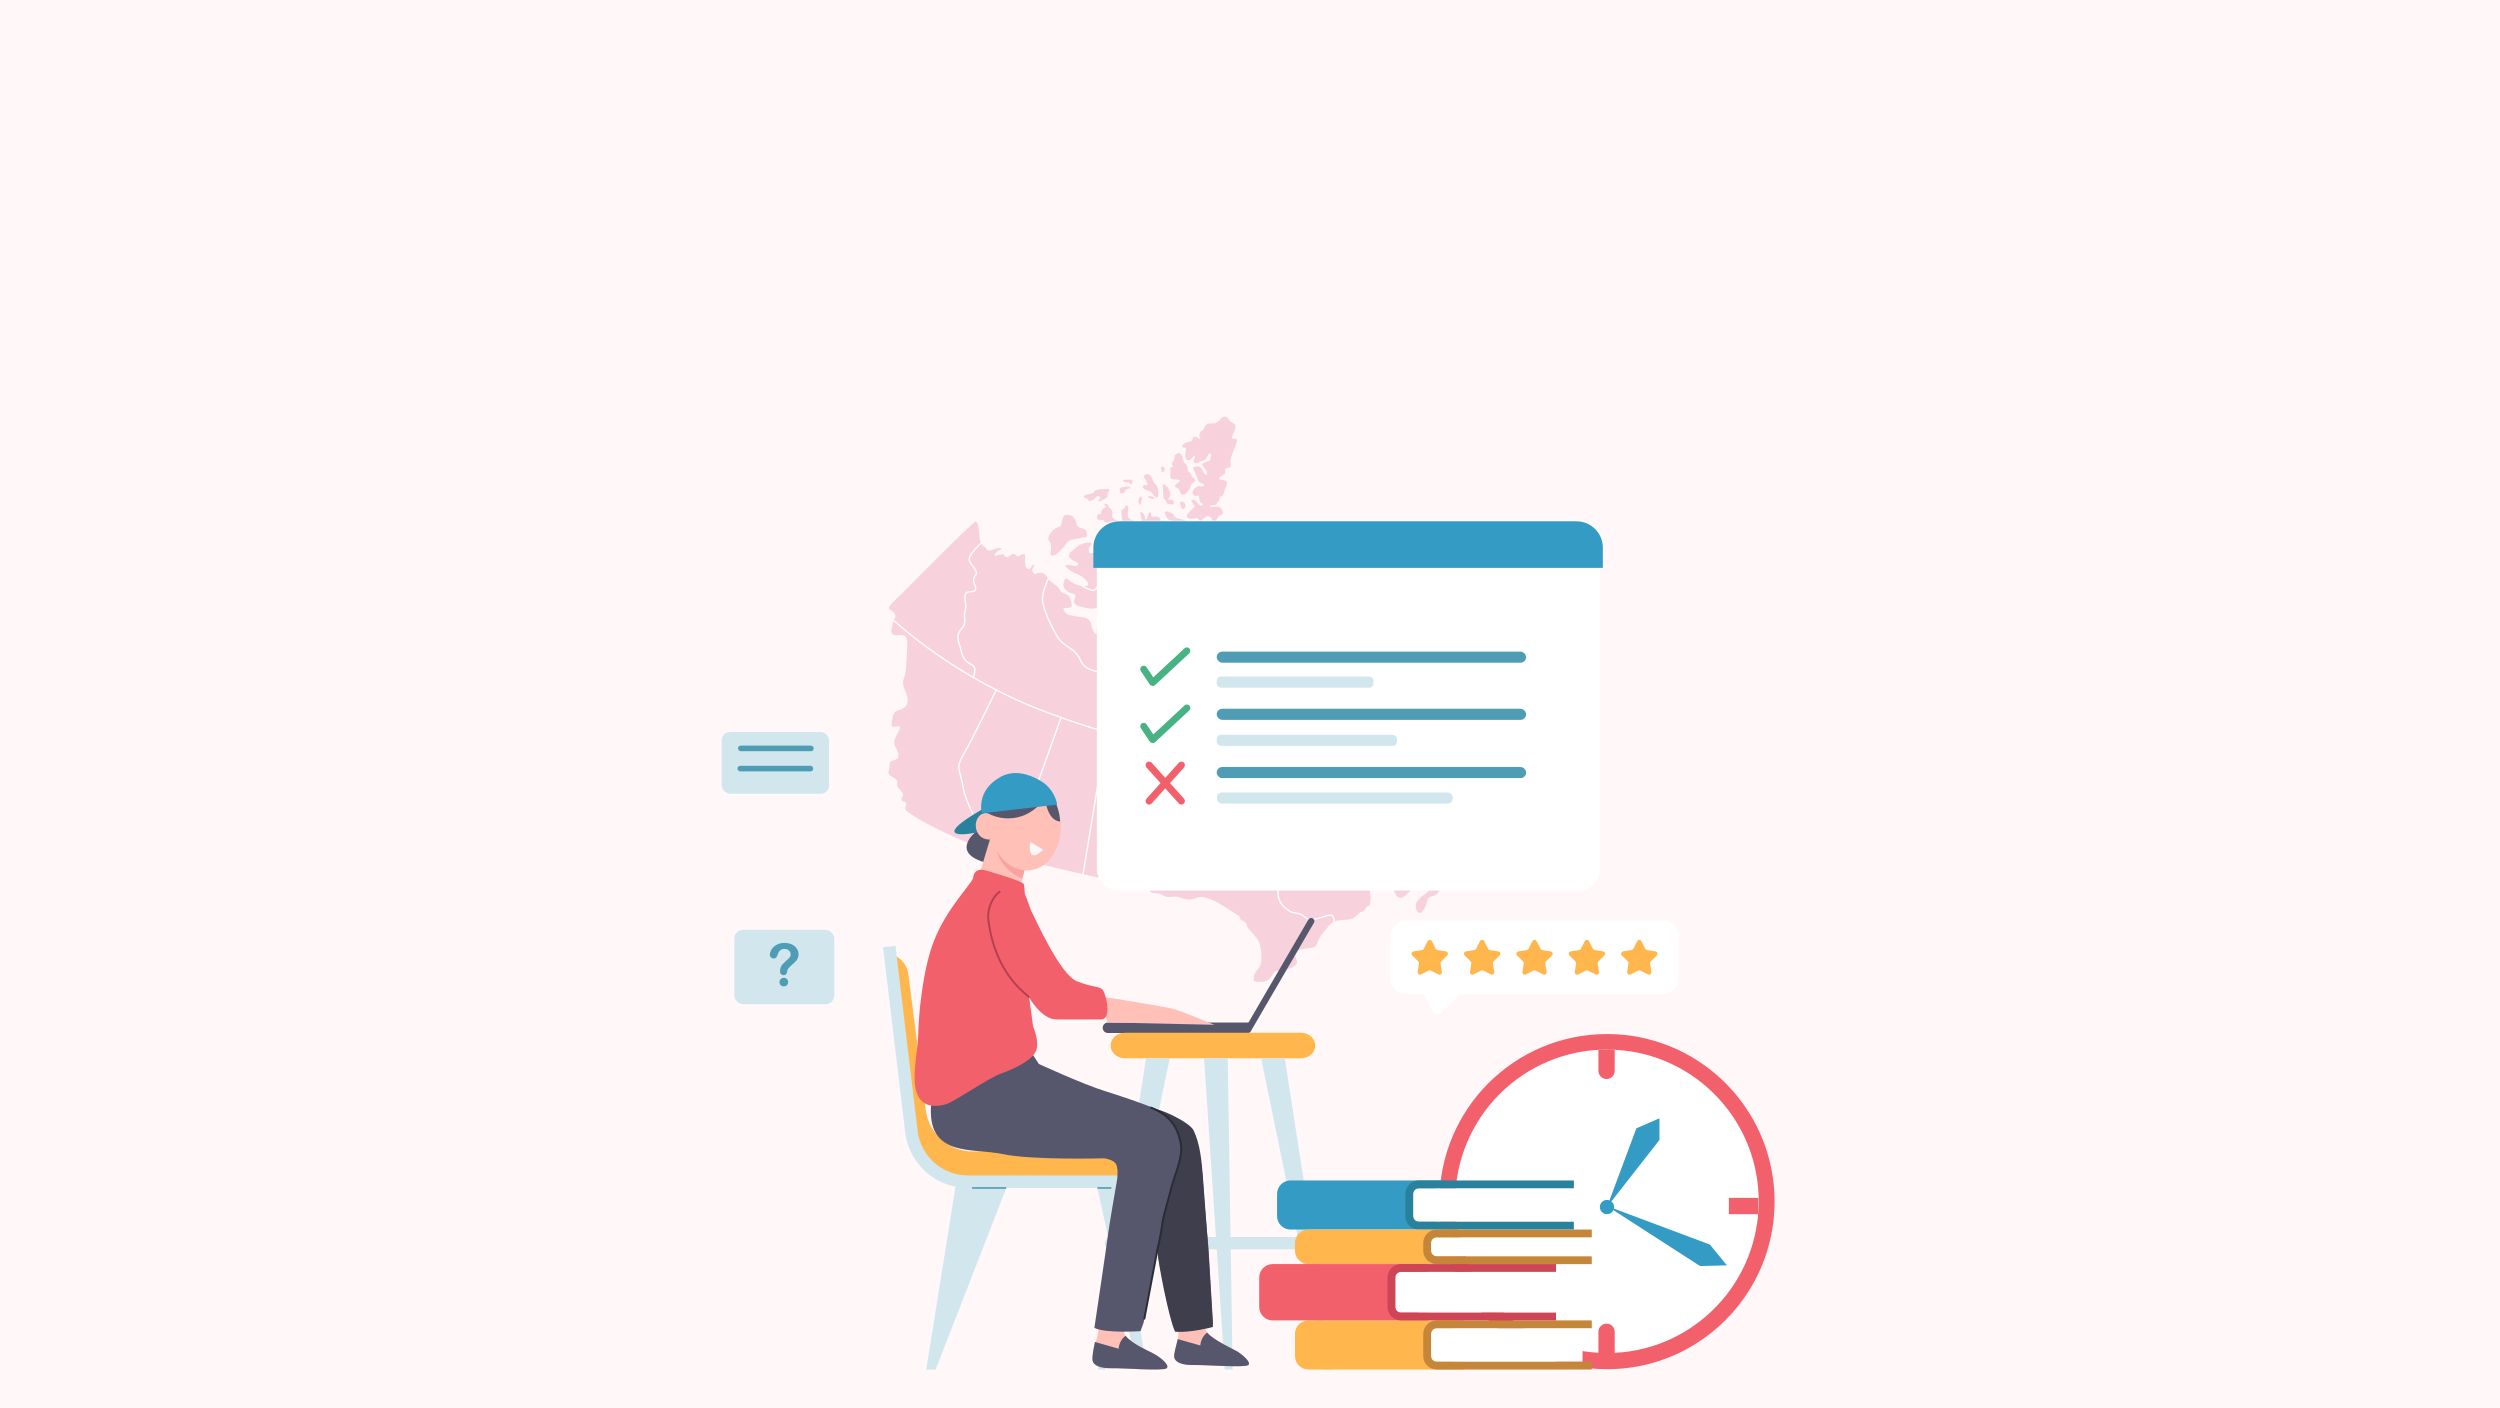 <?xml version="1.0" encoding="UTF-8"?>
<svg id="Layer_1" xmlns="http://www.w3.org/2000/svg" viewBox="0 0 1922.05 1082.35">
  <rect width="1922.05" height="1082.35" fill="#fff7f8"/>
  <g>
    <g>
      <g>
        <path d="M964,750.45c.13-1.39,1.96-4.15,4.37-7.2,2.4-3.06,1.75-15.72-1.09-20.3-2.84-4.58-8.08-9.17-8.51-10.7-.44-1.53-.22-3.06-3.49-4.37-3.27-1.31-1.31-3.93-3.71-4.37,0,0-7.15-4.48-12.22-7.75-5.08-3.27-13.43-6.39-16.21-6.22-2.78.16-5.89,2.62-10.31,1.96-4.42-.65-6.71-2.8-12.28-1.97-5.57.82-5.89-1.96-10.15-2.61-4.26-.65-4.58.65-7.04-2.95-2.46-3.6-5.57-3.17-11.9-3.82-6.33-.65-98.89-20.3-127.26-32.09-28.38-11.79-45.84-22.7-47.59-25.1-1.75-2.4.65-3.06,0-5.46s-5.02-.22-2.84-4.8c2.18-4.58-5.02-5.68-3.93-10.7,1.09-5.02-8.73-4.15-6.55-9.82,2.18-5.68-1.75-6.11,3.93-7.64s3.06-5.46,2.84-6.99c-.22-1.53-3.71-5.02-2.18-9.17,1.53-4.15,2.84-4.58,3.93-8.51,1.09-3.93-7.42,2.07-6.33-3.82,1.09-5.89.98-9.06,5.57-10.15,4.58-1.09,6.77-3.17,6.77-7.97s-5.24-10.59-2.95-16.26c2.29-5.68,1.96-15.83,2.62-24.99.65-9.17-3.17-8.62-6.88-8.3s-6-1.31-5.24-4.26c.76-2.95.87-6,2.62-9.17s-2.51-5.35-4.37-6.77,3.82-5.89,9.71-11.79c5.89-5.89,54.79-55.45,56.76-55.45s2.84,7.42,2.84,10.48,1.31,7.64,3.71,8.95c2.4,1.31,1.31,3.27,4.58,2.84,3.27-.44,4.58-2.18,7.42-1.96,2.84.22,1.09,1.09-.87,1.96-1.96.87-3.27,3.27-3.06,3.93.22.65,5.89-1.53,6.55-1.09.65.44,1.53,2.62,3.27,2.18s4.2-3.93,6.17-1.64c1.96,2.29,2.37.74,4.26,0,1.88-.74,3.6-1.39,3.27,2.13-.33,3.52-.25,8.84,2.62,8.68,2.87-.16,1.72-4.01,4.75-3.03,0,0-2.13,2.62-1.96,4.09.16,1.47,1.64,3.68,3.19,2.54s3.44-.65,5.08-.33c1.64.33,1.72,1.06,4.09,4.26,2.37,3.19,8.35,6.22,8.84,8.51s3.68,2.46,5.89,3.93c2.21,1.47,4.26,8.68,2.7,9.5s-5.32.08-5.81,1.06c-.49.98,2.29,4.5,4.42,4.91s5.4,1.23,9,1.56c3.6.33,6.88,1.23,7.69,5.08.82,3.85,1.88,6.39,3.52,7.78,1.64,1.39.57-2.29,1.06-5.32.49-3.03.49-2.37,3.77-3.6,3.27-1.23,4.5-2.05,4.09-3.19-.41-1.15-4.5.33-6.47,0-1.96-.33-.33-1.23,1.56-2.37,1.88-1.15,2.37-1.64,4.83-.98,2.46.65,2.7.33,2.87,2.54.16,2.21-.16,3.03,3.03,4.09,3.19,1.06,4.83,2.7,6.63,4.99,1.8,2.29,6.47,3.27,9.9,2.95,3.44-.33,3.6.08,5.4-3.03,1.8-3.11,6.39-3.03,5.73-4.17-.65-1.15-5.16-2.29-6.79-4.01-1.64-1.72-.57-1.39,2.05-3.6,2.62-2.21.16-5.16,2.95-4.99,2.78.16,1.39,3.44,4.26,6.47,2.87,3.03,4.09,3.19,2.7,5.57-1.39,2.37-1.8,1.96-3.52,2.37-1.72.41,1.39,1.96,1.15,4.75-.25,2.78-1.06,2.46-.74,5.57.33,3.11.65,3.27,0,5.4-.65,2.13,2.37,3.03,3.19,1.39.82-1.64.82-2.78-.33-6.55-1.15-3.77.65-6.55,3.27-6.71,2.62-.16,5.4-5.4,4.58-7.45-.82-2.05-.27-1.64,1.01-3.19,1.28-1.56.05-2.87-.77-3.6s-3.36-.33-5.48-2.46c-2.13-2.13-3.68-3.36-2.29-6.71,1.39-3.36.57-4.5.65-7.12.08-2.62.82-1.72,1.88-3.27,1.06-1.56.25-2.87,1.64-4.42,1.39-1.56-.33-11.95.49-16.21.82-4.26-.57-7.29,4.75-7.29s1.88,1.64,5.73,1.56c3.85-.08,4.17,1.39,3.36,3.44-.82,2.05-2.13,3.44-3.11,6.96-.98,3.52-2.95,1.47-4.83,2.46-1.88.98-.6,4.01-2.02,6.3s-1.75,2.05-.36,4.01c1.39,1.96,2.54,3.03,2.46,5.4s.65,3.52,1.88,5.89c1.23,2.37,2.21,3.85,1.23,6.79-.98,2.95-1.47,3.77-.16,5.32,1.31,1.56,3.68-.98,4.09,3.27.41,4.26,1.15,9.9,3.36,8.51,2.21-1.39,1.23-5.65,3.27-6.3,2.05-.65,2.87.33,2.87,3.03s.98,1.15.65,6.47c-.33,5.32,4.26,10.72,5.81,8.51,1.56-2.21-.65-5.32,1.72-8.35,2.37-3.03.08-5.65,2.37-7.94,2.29-2.29.08-3.11.33-7.04.25-3.93,6.06-3.85,8.92-.41,2.87,3.44,5.65,6.63,3.6,9-2.05,2.37,1.56,6.39,2.95,10.4,1.39,4.01-2.95,7.86-4.91,9.58-1.96,1.72-3.85-1.15-6.06,1.39-2.21,2.54-7.53-1.47-7.78.57-.25,2.05,2.95,3.6,2.13,5.24-.82,1.64,3.03-.65,3.77,2.62s3.11,2.65,6.3,3.41c3.19.76,2.95,5.84,5.65,6.49,2.7.65,4.26-.08,5.81,3.52,1.56,3.6,7.2,7.12,1.39,7.12s-5.48-5.16-7.94-4.5-.25,2.62-3.19,4.09c-2.95,1.47-2.62,3.44-5.73,4.91-3.11,1.47-5.16,1.72-4.91-1.72.25-3.44-.57-3.19-3.85-3.77-3.27-.57.65-.9,2.62-6.96,1.96-6.06-.33-9.9,0-11.79.33-1.88-.9-.33-2.37,0-1.47.33-3,3.3-4.58,2.95-1.58-.35-2.95-2.87-5.32-3.19s-2.13,2.62-.9,3.27c1.23.65,5.48.49,6.79,2.21,1.31,1.72.33.65-1.72,4.34-2.05,3.68-2.21,7.29-4.99,7.12-2.78-.16-3.11.33-3.44,1.64-.33,1.31-1.23,2.05-3.93,1.64s-5.89-4.01-8.35-3.6.49,2.13,3.36,3.44c2.87,1.31,7.04,4.99,4.83,6.55-2.21,1.56-1.96-.49-5.81,2.13-3.85,2.62.33,6.22-3.77,7.61-4.09,1.39-4.01,5.81-5.73,9.41-1.72,3.6-3.85,9.66-4.17,12.12-.33,2.46-1.06,4.17-1.31,7.86-.25,3.68,1.88,4.58,1.88,5.65s1.06-2.05,3.6-1.96c2.54.08,3.19.9,3.19,2.62s2.46,7.04,1.96,9.74c-.49,2.7.82,5.32,1.88,5.32s3.19-2.29,6.3-2.13c3.11.16,2.95.98,6.14,1.88s9.41,3.11,11.05,7.94c1.64,4.83,7.2,4.09,10.23,5.08,3.03.98,4.09.65,5.4,3.77,1.31,3.11.98-.65,7.69,0,6.71.65,11.3-2.05,11.38,3.27.08,5.32-.57,6.55.74,10.81,1.31,4.26,2.29,6.3,1.47,9.91-.82,3.6,6.79,6.71,6.71,9.58-.08,2.87,5.16,3.6,5.57,5.89.41,2.29,4.67,2.54,5.16.25.49-2.29.65-5.48,3.11-5.65,2.46-.16,3.11,2.7,2.87-3.52-.25-6.22-.25-5.57-2.78-8.6-2.54-3.03-1.56-4.58-1.96-8.43-.41-3.85-4.91-8.1-5.73-9.66-.82-1.56,5.08-5.98,9.41-9.58,4.34-3.6,3.77-7.94,5.65-8.27s4.26-.33,1.8-3.93c-2.46-3.6-6.06-4.09-6.3-8.84-.25-4.75-6.47-8.43-9.82-10.89-3.36-2.46-2.87-6.79.16-9.17,3.03-2.37,2.21-3.93-.65-10.31-2.87-6.39-2.21-8.19-1.64-10.4.57-2.21-4.26-9,.33-10.48,4.58-1.47,8.35,2.95,11.62.41,3.27-2.54,9.9-.82,12.93,4.5,3.03,5.32,8.1-.41,11.71,2.21,3.6,2.62,3.52,3.11,3.6,6.71.08,3.6,4.83,3.19,4.34,6.88-.49,3.68,4.91,3.44,7.61,5.4,2.7,1.96,5.73,4.5,6.63,1.96.9-2.54.65-5.81,3.6-6.63,2.95-.82,3.6-4.17,2.29-7.86-1.31-3.68-.02-9.99.64-10.4.67-.41,4.08,7.79,6.22,7.9,2.14.11,1.8,4.62,2.93,4.5s3.49,1.58,3.27,3.72c-.23,2.14,6.19.34,6.42,4.62.23,4.28,6.42,1.46,7.09,4.95.68,3.49-.11,4.5,1.24,6.19,1.35,1.69,5.07-1.01,6.76,2.59,1.69,3.6,6.76,1.58,6.64,4.39-.11,2.82,2.36,2.14,3.72,1.13,1.35-1.01,3.72,4.95,4.17.68.45-4.28,2.14-.9,3.72-1.91,1.58-1.01,7.21-3.15,6.76-.45-.45,2.7-5.97,5.18-7.43,7.66-1.46,2.48.68,4.05-3.83,5.41-4.5,1.35,1.58,1.01,1.58,3.49s3.83,4.5,4.39,1.8c.56-2.7,1.35-10.92,4.28-12.16,2.93-1.24,4.84-5.41,5.63-2.82.79,2.59.79,3.72,2.03,2.7,1.24-1.01,3.94-3.27,5.29-1.24,1.35,2.03,3.94-1.13,3.83,2.7-.11,3.83.34,4.73,2.48,4.73s3.04,2.93,2.59,5.18c-.45,2.25-1.58,5.63-4.17,9.68-2.59,4.05-4.62,1.58-6.64,10.58-2.03,9.01-3.83,8.9-10.58,11.49-6.76,2.59-31.75,13.63-32.99,17.12-1.24,3.49.9,5.86-1.69,7.43s-7.54,8.78-8.33,11.37c-.79,2.59-.56,3.27-2.14,5.74-1.58,2.48-5.41,16.67-2.82,15.54,2.59-1.13,4.73-12.95,9.23-19.71,4.5-6.76,12.05-13.63,15.88-15.99,3.83-2.36,8.9-3.49,11.26,0,2.36,3.49-1.24,5.07-1.91,8.11-.68,3.04-3.04,4.95-5.63,4.73-2.59-.23-.56,2.03,1.24,2.25,1.8.23,5.41-2.93,6.19-1.8.79,1.13-.68,6.08,0,6.87.68.79,5.63,2.25,7.09,4.73s5.86,3.04,4.5,4.17c-1.35,1.13,1.01.68,2.48.34,1.46-.34,3.04-1.13,5.07-1.13s2.03-.11,5.63-1.46c3.6-1.35,6.08-4.39,7.66-1.69,1.58,2.7,1.69,1.13-3.04,4.84-4.73,3.72-3.83,9.57-9.46,10.7-5.63,1.13-3.94,5.41-6.42,9.57-2.48,4.17-4.84,4.73-6.19,1.35-1.35-3.38-.56-6.08,2.48-9.12,3.04-3.04,4.28-2.82,6.31-5.18,2.03-2.36,4.73-5.29-.23-5.29s-5.52-3.72-6.87-3.49c-1.35.23,1.13,4.28-3.49,6.42-4.62,2.14-7.43,7.77-11.04,7.21-3.6-.56-2.93-4.95-5.74-6.19-2.82-1.24-1.46-9.23-4.5-10.25-3.04-1.01-5.41-1.46-7.66,1.01-2.25,2.48-4.39,2.59-5.07,5.52s2.14,14.75-1.24,16.22c-3.38,1.46-1.46,3.49-5.07,4.39-3.6.9-3.6,5.07-10.36,5.97-6.76.9-10.81-.23-15.2,5.07-4.39,5.29-7.43,9.01-8.78,13.63-1.35,4.62-10.13,2.7-13.96,4.84-3.83,2.14-3.15,4.62-1.69,7.66,1.46,3.04-2.25,6.08-9.35,7.43s-7.32.68-9.12,3.49c-1.8,2.82-2.82,5.52-8.67,5.74-5.86.23-6.22-.08-5.81-4.38Z" fill="#f7d2dc"/>
        <path d="M1094.94,669.25s2.87.16,5.89-1.72c3.03-1.88,5.08-2.13,4.75-.41-.33,1.72-2.54,1.88-2.13,4.01.41,2.13-.62.16-3.18,0-2.55-.16-2.8.65-5.91.16-3.11-.49-4.17-1.8-3.85-2.87.33-1.06,1.88.65,4.42.82Z" fill="#f7d2dc"/>
        <path d="M1115.15,669.74c-.72-.16-3.09,1.06-2.6-3.36.49-4.42-.57-7.37.82-9.09,1.39-1.72,3.52,1.47,2.21,4.09-1.31,2.62-1.1,5.24-.43,6.55.67,1.31,0,1.8,0,1.8Z" fill="#f7d2dc"/>
        <path d="M1119.58,668.43s-1.72-3.19,0-5.81c1.72-2.62,2.13-1.72,2.21,0,.08,1.72,1.06,2.11,0,3.35-1.06,1.24-1.54,4.56-2.21,2.47Z" fill="#f7d2dc"/>
        <path d="M1117.46,644.93c.22-.11-1.06-4.01.82-7.37,1.88-3.36-2.26-5.89-.56-8.51,1.71-2.62,1.81-2.95,1.06-8.68-.75-5.73-2.31-10.15-.59-14.9,1.72-4.75,2.13-7.37,3.28-4.01,1.15,3.36-.25,6.39,0,9.82.25,3.44.74,7.53,1.47,6.88.74-.65-.25-5.65,1.96-5.73,2.21-.08,2.21.16,1.64,2.46-.57,2.29,1.56.41,2.62,2.29,1.06,1.88,3.68-2.62,5.81-1.72,2.13.9.82-2.78,4.99-4.42,4.17-1.64,3.68,1.23,3.03,3.77-.65,2.54.65,1.15,1.39,3.27.74,2.13,2.29,2.87,3.19,1.56s3.11.33,2.29,1.47c-.82,1.15-1.47-1.64-1.64,2.95-.16,4.58-.16,4.42-1.72,5.24s-.57,7.61-2.37,9.09c-1.8,1.47.9-8.27-1.23-8.43-2.13-.16-1.72,3.93-3.19,3.77-1.47-.16-2.29-1.8-4.42-.08-2.13,1.72-.41,5.98-5.98,4.83-5.57-1.15-2.21,2.54-7.04,4.5-4.83,1.96-5.98,2.54-4.83,1.96Z" fill="#f7d2dc"/>
        <path d="M1152.82,628.4s-.57-1.64.49-3.6c1.06-1.96.33-6.39,1.39-6.06,1.06.33.65,5.32,1.8,5.32s3.36.9,3.19,2.13c-.16,1.23,2.62,4.17,1.23,5.08-1.39.9-4.42-2.95-5.16-1.72s-.25,2.54-1.72,2.21c-1.47-.33-1.23-3.36-1.23-3.36Z" fill="#f7d2dc"/>
        <path d="M1078,638.63s2.87-3.11,5.81-2.37c2.95.74,3.52.71,8.02,1.13,4.5.42,7.04,2.8,2.46,3.21-4.58.41-6.96-1.15-9.74,0-2.78,1.15-6.55-1.96-6.55-1.96Z" fill="#f7d2dc"/>
        <path d="M826.91,458.38s.55-1.53-3.38-2.4c-3.93-.87-6.66-4.37-5.89-7.31.76-2.95,1.09-5.35,4.04-2.73,2.95,2.62,5.78,3.82,9.82,4.58,4.04.76,6.44-.87,4.58-3.17-1.86-2.29-4.62-5.02-8.97-6.44-4.35-1.42-9.7-6.22-7.29-6.66,2.4-.44,7.86,2.18,8.95,0,1.09-2.18-2.73-1.96-5.02-4.26-2.29-2.29-2.4-1.09-1.42-4.15.98-3.06-.44.65,4.15-4.15,4.58-4.8,12.44-5.35,12.55-3.71.11,1.64-2.07,1.75-1.96,4.69.11,2.95.55,3.06,3.71,2.29,3.17-.76,3.71-1.42,3.49,1.09-.22,2.51-.11,3.6,1.75,3.6s1.96-4.15,4.47-3.93c2.51.22,1.86,5.46,2.4,9.06.55,3.6,1.53,6.37,3.06,2.97,1.53-3.4.65-14.75,4.37-12.68,3.71,2.07,1.42-4.58,5.46-2.84,4.04,1.75,4.47,4.91,1.31,6.22s-.33-1.31-2.62,10.04c-2.29,11.35.55,9.93,2.95,15.94,2.4,6,8.08,10.59,5.02,11.13-3.06.55-5.78-1.31-5.78.55s1.86,4.15.22,5.89c-1.64,1.75-4.91,3.49-7.64-.87-2.73-4.37-5.02-5.46-9.82-5.24-4.8.22-7.2,3.38-14.52,1.53s-11.24-1.96-7.97-9.06Z" fill="#f7d2dc"/>
        <path d="M883.77,447.02s-1.64,3.93-3.27,2.95c-1.64-.98.22-3.71-3.71-7.86-3.93-4.15-4.37-13.21-2.07-12.55,2.29.65,1.77,7.86,3.83,3.27,2.06-4.58-.89-8.08,1.84-8.51,2.73-.44,3.71.11,5.68-1.75,1.96-1.86,3.17.44,3.06,1.64-.11,1.2,2.84,3.38.55,6-2.29,2.62-2.84,2.4-1.09,4.69,1.75,2.29,4.8,4.15.65,6.99-4.15,2.84-5.46,5.13-5.46,5.13Z" fill="#f7d2dc"/>
        <path d="M807.48,425.74s1.86-6.33-.87-9.82c-2.73-3.49,3.82-10.26,7.42-10.81s1.31-9.28,5.78-9.28,6.66,1.64,7.86,6.77c1.2,5.13,7.09,2.18,7.86,6.77.76,4.58-.11,3.17-4.69,4.26-4.58,1.09-8.95.76-11.68,5.02-2.73,4.26-10.04,11.57-11.68,7.09Z" fill="#f7d2dc"/>
        <path d="M917.5,455.1s1.42-1.64-2.4-2.18c-3.82-.55-4.91-1.59-4.04-7.4.87-5.81,3.49-12.03,7.64-15.85,4.15-3.82,4.91.44,4.15,3.6-.76,3.17-2.42,6.93.26,12.25,2.68,5.32,1.7,3.69,2.58,6.85.87,3.17,4.91.97,3.27-2.24-1.64-3.21-3.93-3.98-2.84-6.6,1.09-2.62.22-5.02.44-8.51.22-3.49,3.93-5.64,7.2-6.86,3.27-1.22,4.37,2.06,4.58-.45.22-2.51,6.77-3.27,8.19-1.64,1.42,1.64,8.3,4.69,4.8,5.24-3.49.55-7.31,2.07-8.4,2.95-1.09.87-3.17-4.15-4.8-3.71-1.64.44,1.42,3.93.55,7.09-.87,3.17-1.64,5.57,1.53,5.02,3.17-.55,3.06-5.34,5.13-2.51,2.07,2.83,1.7-.55,3.27-4.59,1.57-4.04,9.5-1.2,8.84,1.64-.65,2.84,2.62,2.07,2.4,4.58-.22,2.51,1.42-2.73,2.95,0,1.53,2.73,1.96,6.05,3.49,3.74,1.53-2.32,4.58-3.95,5.24-2.75.65,1.2-1.2,2.84,0,3.93,1.2,1.09,4.26-1.86,4.8,1.31.55,3.17,3.71-.12,4.48,2.12.76,2.24-.65,4.1,0,4.97.65.87,6.44-1.2,7.53.87,1.09,2.07-1.64,2.29-.55,5.78,1.09,3.49,1.73,2.4.81,4.58-.92,2.18,4.32-2.4,6.72,1.09,2.4,3.49,2.73,1.2,6.11,1.09,3.38-.11,4.69,1.96,4.69,3.6s2.07,1.09,5.24.76c3.17-.33.44,2.84,3.06,3.38,2.62.55,6.66-.65,6.44,3.17-.22,3.82-.64.76,0,5.57.65,4.8-1.96,1.96,0,7.2,1.96,5.24-5.68,3.82-7.87,2.95-2.18-.87-4.69-3.6-3.38-6.22,1.31-2.62-2.84-3.27-3.93-2.4-1.09.87-2.18-1.75-5.02-.44-2.84,1.31.76,2.51-.11,5.35-.87,2.84,2.07,2.29,4.04,3.49,1.96,1.2-1.86,2.07,1.09,3.82,2.95,1.75,7.31-.33,8.62,2.84,1.31,3.17,3.49.22,4.37,3.71.87,3.49,3.71,1.2,3.49,4.37-.22,3.17.76,5.57,2.51,6.99s2.62,3.06,0,3.6c-2.62.55-3.6-4.04-7.97-4.37-4.37-.33-4.91.24-8.19-.48-3.27-.72-3.06.04-2.4,1.35.65,1.31,8.73,2.51,9.17,4.15.44,1.64,7.75,4.8,7.31,6.88-.44,2.07-2.84.55-6.99.55s-7.2,2.84-9.93-.87c-2.73-3.71-12.55-1.09-13.86-5.13-1.31-4.04.22-2.95-2.62-3.82-2.84-.87-7.42-5.51-9.71-5.32-2.29.19-5.13-.12-7.86,2.22-2.73,2.34-4.69,2.99-6.55,2.34-1.86-.65-6.88-1.09-2.73-6.88,4.15-5.78,3.6-.55,7.42-1.53,3.82-.98,7.64-.98,8.19-4.8.55-3.82-5.89-4.91-3.82-7.75,2.07-2.84,1.42-8.73,4.58-7.42,3.17,1.31,5.35,7.42,7.2,5.89,1.86-1.53,6.55-.87,5.24-4.15-1.31-3.27-4.48-3.06-6.66-2.4-2.18.65-5.57,2.73-5.68-2.4-.11-5.13-1.96-8.89-3.71-9.03-1.75-.14-5.62-1.01-6.57-4.29-.96-3.27-2.05-3.49-5.32-5.24-3.27-1.75-2.84-3.17-3.49-4.8-.65-1.64-1.2,0-4.47-1.64-3.27-1.64-3.93-5.13-5.78-4.15-1.86.98-2.18,6.77-4.04,6.66s-.33-2.18-4.26-1.2c-3.93.98-9.17,1.2-12.99,1.75-3.82.55-4.26-.11-5.35-2.62-1.09-2.51-8.51-1.53-7.64-3.82.87-2.29,2.29-2.84,2.29-2.84Z" fill="#f7d2dc"/>
        <path d="M959.3,480.86s0-3.71,5.24-3.06c5.24.65,5.46,6.44,5.57,6.11s2.68,2.62-1.55,4.04c-4.23,1.42-2.7,2.62-6.85,1.75-4.15-.87-2.4-8.84-2.4-8.84Z" fill="#f7d2dc"/>
        <path d="M921.21,387.21c-.68-.91-2.07-3.6-4.58-2.84-2.51.76,3.11,4.47,1.56,5.57-1.56,1.09-3.74,3.71-5.27,5.24s.22,3.82,2.73,3.82,4.04-1.31,5.57,0c1.53,1.31.22,2.62,3.71,0,3.49-2.62,3.06-2.95,5.35-1.53,2.29,1.42.55,2.48,2.95,3.04,2.4.56,2.4-3.7,5.78-4.68,3.38-.98-.55-6.33-2.73-6.33s-6.22.98-5.89-.44c.33-1.42,3.6.33,5.35-2.18,1.75-2.51,2.18-2.29,1.96-4.26-.22-1.96,2.51.33,3.17-3.38.65-3.71,3.82-7.75,1.86-9.28s-5.89-.65-5.57-2.07c.33-1.42,4.91-2.95,4.91-4.69s-.7-2.95,1.29-3.38c1.98-.44,3.4.44,2.64-4.15-.76-4.58,6.44-16.26,4.69-17.9s-3.93.65-3.49-1.75c.44-2.4,5.24-8.84.76-10.81-4.48-1.96-2.51-4.69-6.22-4.91-3.71-.22-3.9,5.78-10.08,5.24-6.18-.55-4.98,3.6-6.95,5.24,0,0-2.62,1.2-2.62,3.17s.98,4.26.98,4.26c0,0-2.56-2.73-4.88-2.4-2.32.33-.14,3.38-3.74,3.82-3.6.44-5.57,2.29-5.68,3.71-.11,1.42,3.82-.65,2.95,3.06-.87,3.71-.44,7.2,1.09,7.2s1.64,1.09,3.17-.98c1.53-2.07,2.62-2.95,2.73-1.64.11,1.31-2.35,3.93-.52,4.69,1.83.76,2.37.65,4.12-.65,1.75-1.31,1.42,0,3.38-1.09,1.96-1.09,1.75-2.07,3.27-4.26,1.53-2.18,2.73-.33,1.86,1.96-.87,2.29.87,2.07-3.17,3.38-4.04,1.31-4.37,1.96-2.07,4.37,2.29,2.4,3.49,6.55,1.42,5.57-2.07-.98-2.4-4.47-4.04-5.57-1.64-1.09-2.89-1.2-4.78-.22-1.88.98-.46,1.31,1.28,5.78,1.75,4.48,2.07,6,4.26,6.44,2.18.44,2.84,2.29.87,2.62-1.96.33-2.51-1.31-5.35.87-2.84,2.18-3.11,4.91-1.06,6.11,2.05,1.2,3.47-1.09,3.68,1.09.22,2.18.65,4.91,2.18,4.8s.11,4.26-2.84.33Z" fill="#f7d2dc"/>
        <path d="M907.08,369.8s.49-1.06-2.78-1.15c-3.27-.08-4.67-.49-4.67-2.7s.65-3.52,0-5.52c-.65-2.01,1.8-.21,1.96-1.6.16-1.39-1.39-2.13-.41-3.52.98-1.39,1.23.49,1.64-3.03.41-3.52.65-1.88,2.29-3.44,1.64-1.56,3.85.65,4.42,3.93.57,3.27,1.64,3.11,2.95,5.08,1.31,1.96-.08,4.42,1.8,5.24,1.88.82,1.15.74,1.8,2.7.65,1.96,3.36,2.05,2.54,4.01-.82,1.96-2.46.82-3.36,4.17-.9,3.36-4.4,7.37-6.5,6.3-2.1-1.06-1.44-4.75-4.06-5.24-2.62-.49-.74-2.95.57-3.6,1.31-.65,1.8-1.64,1.8-1.64Z" fill="#f7d2dc"/>
        <path d="M896.84,393.13c.77-.08,4.99,1.06,6.06,3.6,1.06,2.54,8.68,2.33,8.27,3.83-.41,1.49-1.69,3.13.02,4.28s1.54,2.46,1.46,3.85c-.08,1.39,3.58-1.47,6.13,0,2.55,1.47,2.88.41,5.9-1.39,3.03-1.8,9.66-3.03,12.03.33,2.37,3.36,1.23,6.3-.65,8.76-1.88,2.46-3.79,1.23-6.19,1.15-2.4-.08-.44,2.29-3.87,2.21-3.44-.08-4.47-1.31-8.54-1.15-4.07.16-4.07-3.36-7.01-1.43-2.95,1.92-6.63,1.35-6.22-3.07.41-4.42,2.62-4.45.74-7.67s-2.46-4.34-2.78-5.46c-.33-1.12-3.44-.14-4.91-2.76-1.47-2.62-2.87-4.83-.41-5.08Z" fill="#f7d2dc"/>
        <path d="M896.11,407.95c.29-.18.6-1.06,3.41,0,2.81,1.06,2.98,1.31,2.24,4.17s-.22,5.48-2.24,5.48-4.06-.9-4.96-3.68c-.9-2.78.82-3.27-.74-5.08-1.56-1.8-2.54-1.96-2.95-.57-.41,1.39-.98,5.21-4.34,4.2-3.36-1.01-3.52-3.3-3.27-5.51.25-2.21.74-1.8-1.96-2.54-2.7-.74-3.27-1.88-3.6-5.4s-2.62-5.98,0-5.16c2.62.82,2.95,5.81,2.95,5.81,0,0,1.23-.25,2.13-3.85.9-3.6,2.29-1.88,2.29-.74s-.49,2.46,2.13,2.13c2.62-.33,5.16.19,5.16,3.74s-1.06,2.44.82,4.67c1.88,2.23,2.39,2.66,2.95,2.31Z" fill="#f7d2dc"/>
        <path d="M898.43,382.9s2.12-1.15,1.09-4.67c-1.04-3.52-4.31-6.55-5.21-5.89-.9.65.08,4.36,0,8.12-.08,3.75,2.13,3.43,2.21,5.23.08,1.8,2.7,2.13,4.58,2.13s1.96-2.95,0-3.44c-1.96-.49-2.46.33-2.87-.41-.41-.74.19-1.06.19-1.06Z" fill="#f7d2dc"/>
        <path d="M882.36,372.25c-.04-.72-.41-1.14-2.37-4.41-1.96-3.27,2.78-4.17,4.58-2.13,1.8,2.05,1.31,3.77,3.19,5.81,1.88,2.05,2.29,2.62,2.7,6.22.41,3.6-.25,5.81-1.88,4.58-1.64-1.23-2.87-4.34-5.08-4.83-2.21-.49-6.14-2.3-4.83-3.85,1.31-1.55,3.77.15,3.68-1.39Z" fill="#f7d2dc"/>
        <path d="M870.12,399.65c-1.69-.34-3.01-1.65-3.06-3.37,0-.14,0-.29-.01-.44-.08-2.62,1.39-6.22-.57-7.04s-.57,1.49-2.54,2.26c-1.96.77-2.05,2.98-1.47,6.25.57,3.27.16,3.47-1.56,3.66-1.72.19-1.15-.87-3.93-1.61-2.78-.74-1.31-4.67-2.13-6.79-.82-2.13-2.13-1.72-2.54-3.27s-2.37-2.78-3.11-1.47c-.74,1.31,2.7,1.23,0,2.62-2.7,1.39-2.7,3.03-2.62,4.5s-1.39-1.06-2.62.9c-1.23,1.96-.41,4.09,1.88,4.09s2.7-.2,2.95.64c.25.84,1.56,1,3.36,1.25,1.8.25,1.88,1.72.98,1.88-.9.16-4.91,1.06-4.01,2.74.9,1.68,3.9,1.68,6.33,1.43,2.43-.25,1.94-.25,3.66.49,1.72.74,1.15-.33,3.93,0,2.78.33,3.68,1.8,4.83,1.06s4.09-4.99,3.85-7.69c-.12-1.35-.74-1.9-1.6-2.08Z" fill="#f7d2dc"/>
        <path d="M839.62,384.54c-.87-.07-3.03,1.56-2.78,0,.25-1.56-.41-.46-2.87-1.87-2.46-1.41,1.15-2.63,4.5-3.04s1.88-2.7,5.98-3.27c4.09-.57,3.6,0,5.98-.41,2.37-.41,3.27,0,1.96,1.8-1.31,1.8.25,4.42-2.62,5.57s-3.27,2.57-4.99,2.06c-1.72-.51,2.46-1.9.41-3.7-2.05-1.8-3.44,3.03-5.57,2.87Z" fill="#f7d2dc"/>
        <path d="M861.4,379.05c-.65-1.15-1.15-4.01.74-4.26,1.88-.25,3.68-1.15,5.89-.49,2.21.65,1.23.94-.82,1.49s-1.64.8-2.62,2.44c-.98,1.64-3.19.82-3.19.82Z" fill="#f7d2dc"/>
        <path d="M865.05,368.9c.77.1,5.35-.9,5.6.82.25,1.72-.82,3.19-1.72,2.13-.9-1.06-1.64-.98-3.52-1.06s-2.93-2.21-.36-1.88Z" fill="#f7d2dc"/>
        <path d="M875.56,383.39c.08-.49,1.47-2.37,1.96-1.47.49.9.65.41,0,3.27-.65,2.87.79,3.27-1.08,2.62-1.87-.65-.89-4.42-.89-4.42Z" fill="#f7d2dc"/>
        <path d="M872.2,407.13c.1-.43.08-2.25,2.21-1.49,2.13.76,1.47,1.49,0,3.99-1.47,2.5-2.95.78-2.21-2.5Z" fill="#f7d2dc"/>
        <path d="M908.77,391.06s-2.75-4.8-.63-5.37c2.13-.57,3.85,2.54,3.11,4.09-.74,1.56-1.94,2.34-2.49,1.28Z" fill="#f7d2dc"/>
        <path d="M893.08,362.44c-.11-.65-1.23-3.77.49-3.77s2.78,2.62,1.39,3.77c-1.39,1.15-1.69,1.17-1.88,0Z" fill="#f7d2dc"/>
        <path d="M887.1,382.16s-3.52-1.38-4.26-.49c-.74.9.35.81,1.65,1.47,1.3.65,4.08.74,2.61-.98Z" fill="#f7d2dc"/>
        <path d="M940.64,540.56s-.76-4.69,1.86-4.15,1.64-4.26,4.91-1.96c3.27,2.29,1.96,3.27-.98,6.11-2.95,2.84-3.92,4.47-5.89,4.04-1.97-.44.1-4.04.1-4.04Z" fill="#f7d2dc"/>
        <path d="M956.57,543.18c.41-.16.98-3.93,2.84-2.51,1.86,1.42.11.44,0,5.02-.11,4.58.44,6.33-1.64,5.89-2.07-.44-4.86-6.98-1.2-8.4Z" fill="#f7d2dc"/>
      </g>
      <g>
        <path d="M1034.8,539.64s.69,4.06,2.54,6.37c1.86,2.31,1.31,3.95,1.64,6.89.33,2.95,4.8.55,5.68,4.58.87,4.04.55,3.93,4.91,6.11,4.37,2.18,1.2,9.93,3.27,13.32,0,0,2.07,2.51,5.02,3.38,2.95.87,3.17.65,2.62,4.47-.55,3.82,2.84,5.46-1.53,6.66-4.37,1.2-9.77.33-10.94,1.86-1.17,1.53-1.72-2.51-4.01,0-2.29,2.51-.44,6.88-1.86,8.3-1.42,1.42-.98,6,3.27,7.97,4.26,1.96,1.86,3.6,3.71,5.68,1.86,2.07,1.31-1.2,4.04,0,2.73,1.2.65,5.35,4.37,5.46,3.71.11,4.04-2.73,5.89-1.53s3.49,2.62,5.13,1.09c1.64-1.53.76.76,0-5.89-.76-6.66-.11-9.82.93-7.53,1.04,2.29-.82,7.2,2.13,8.19,2.95.98,6.66-.87,13.21-5.46,6.55-4.58,20.3-11.24,23.03-11.35,2.73-.11,5.02.72,4.64,3.25" fill="none" stroke="#fff" stroke-linecap="round" stroke-linejoin="round" stroke-width="1.02"/>
        <path d="M1076.09,660.84s-1.85-1.53-4.36-.76c-2.51.76-2.07,4.04-3.71,4.26-1.64.22-6.99-.87-7.75,2.18-.76,3.06-1.06,7.54-1.06,7.54" fill="none" stroke="#fff" stroke-dasharray="2.67" stroke-linecap="round" stroke-linejoin="round" stroke-width="1.01"/>
        <path d="M976.22,650.97s4.37,6.59,3.27,12.32c-1.09,5.74,3.27,11.63,3.06,21.67-.22,10.04,5.24,12.66,8.51,15.28,3.27,2.62,7.64.44,12.66,5.24,5.02,4.8,18.55-4.15,20.74-1.31,2.18,2.84.78,4.66.78,4.66" fill="none" stroke="#fff" stroke-linecap="round" stroke-linejoin="round" stroke-width="1.02"/>
        <path d="M916.77,599.95s-2.77,6.64-12.15,14.07c-9.39,7.42-7.42,13.91-18.77,22.13-11.35,8.22-5.89,21.85-7.42,28.89s-2.4,15.53-2.4,15.53" fill="none" stroke="#fff" stroke-linecap="round" stroke-linejoin="round" stroke-width="1.02"/>
        <path d="M687.53,477.29s46.62,44.28,118.43,70.8c71.81,26.52,80.65,20.14,80.65,20.14" fill="none" stroke="#fff" stroke-linecap="round" stroke-linejoin="round" stroke-width="1.02"/>
        <path d="M749.47,650.1s-4.2-5.35,0-11.6c4.2-6.25-6.6-19.02-8.9-32.77-2.29-13.75-6.22-15.21,0-25.45,6.22-10.24,25.35-49.8,25.35-49.8" fill="none" stroke="#fff" stroke-linecap="round" stroke-linejoin="round" stroke-width="1.02"/>
        <line x1="815.76" y1="551.65" x2="777.53" y2="658.62" fill="none" stroke="#fff" stroke-linecap="round" stroke-linejoin="round" stroke-width="1.02"/>
        <path d="M754.31,417.61s-9.47,8.35-9.15,12.61c.33,4.26,8.16,8.51,4.57,12.44-3.59,3.93,1.95,8.84,0,11.13-1.95,2.29-7.52-.65-7.84,4.58-.33,5.24,1.64,5.89,0,11.79-1.64,5.89,2.29,7.75-2.95,13.7-5.24,5.95-.65,11.84,0,16.43.65,4.58,3.6,8.84,8.19,10.81,4.58,1.96,1.13,9.75,1.13,9.75" fill="none" stroke="#fff" stroke-linecap="round" stroke-linejoin="round" stroke-width="1.02"/>
        <path d="M805.98,444.95s-4.5,8.84-4.5,15.72,6.88,21.33,11.79,29.33c4.91,8,13.1,7.34,17.68,18.15,4.58,10.81,21.94,5.89,23.9,17.68,1.96,11.79-4.2,37.11-4.2,37.11l-17.97,109.17" fill="none" stroke="#fff" stroke-linecap="round" stroke-linejoin="round" stroke-width="1.02"/>
        <path d="M851.24,426.02s-2.61,6.65-3.43,12.71c-.82,6.06-4.09,13.43-6.22,14.9-2.13,1.47-9.14-2.98-9.14-2.98" fill="none" stroke="#fff" stroke-linecap="round" stroke-linejoin="round" stroke-width="1.02"/>
      </g>
    </g>
    <g>
      <g>
        <rect x="843.29" y="400.33" width="386.68" height="284.32" rx="16.12" ry="16.12" fill="#fff"/>
        <g>
          <g>
            <rect x="935.43" y="500.98" width="237.88" height="8.53" rx="4.26" ry="4.26" fill="#4e9db5"/>
            <rect x="935.43" y="520.14" width="120.48" height="8.53" rx="3.04" ry="3.04" fill="#d1e6ed"/>
          </g>
          <g>
            <rect x="935.43" y="544.91" width="237.88" height="8.53" rx="4.26" ry="4.26" fill="#4e9db5"/>
            <rect x="935.43" y="564.92" width="138.61" height="8.53" rx="3.26" ry="3.26" fill="#d1e6ed"/>
          </g>
          <g>
            <rect x="935.43" y="589.69" width="237.88" height="8.53" rx="4.26" ry="4.26" fill="#4e9db5"/>
            <rect x="935.59" y="609.28" width="181.26" height="8.53" rx="3.72" ry="3.72" fill="#d1e6ed"/>
          </g>
        </g>
      </g>
      <path d="M1212.04,400.78c11.18,0,20.25,9.07,20.25,20.25v15.56h-391.69v-15.56c0-11.18,9.07-20.25,20.25-20.25" fill="#339bc4"/>
      <path d="M914.42,498.57c-1-1.07-2.67-1.13-3.74-.14l-24.01,22.31-5.18-7.77c-.81-1.22-2.46-1.55-3.67-.73-1.22.81-1.55,2.46-.73,3.67l6.8,10.21c.39.58.97.96,1.61,1.11.26.08.52.14.79.14.65,0,1.29-.23,1.8-.71l26.2-24.34c1.07-1,1.13-2.67.14-3.74Z" fill="#47b284"/>
      <path d="M899.51,602.06l10.79-12.01c1-1.11.91-2.82-.2-3.82-1.11-1-2.82-.91-3.82.2l-10.41,11.58-10.41-11.58c-1-1.11-2.71-1.2-3.82-.2-1.11,1-1.2,2.71-.2,3.82l10.79,12.01-10.79,12.01c-1,1.11-.91,2.82.2,3.82.52.46,1.16.69,1.81.69.74,0,1.48-.3,2.01-.9l10.41-11.58,10.41,11.58c.53.59,1.27.9,2.01.9.64,0,1.29-.23,1.81-.69,1.11-1,1.2-2.71.2-3.82l-10.79-12.01Z" fill="#f2606b"/>
      <path d="M914.42,542.48c-1-1.07-2.67-1.13-3.74-.14l-24.01,22.31-5.18-7.77c-.81-1.22-2.46-1.55-3.67-.73-1.22.81-1.55,2.46-.73,3.67l6.8,10.21c.39.58.97.96,1.61,1.11.26.08.52.14.79.14.65,0,1.29-.23,1.8-.71l26.2-24.34c1.07-1,1.13-2.67.14-3.74Z" fill="#47b284"/>
    </g>
    <g>
      <path d="M851.78,786.13h108.53v8.08h-108.53c-2.21,0-4-1.79-4-4v-.08c0-2.21,1.79-4,4-4Z" fill="#56566d"/>
      <path d="M959.43,794.22c-.42,0-.85-.11-1.24-.33-1.18-.68-1.58-2.19-.89-3.37l48.64-83.57c.68-1.18,2.19-1.57,3.37-.89,1.18.68,1.58,2.19.89,3.37l-48.64,83.57c-.46.79-1.28,1.23-2.13,1.23Z" fill="#56566d"/>
    </g>
    <g>
      <path d="M1000.2,794.01h-135.34c-6.07,0-11,4.39-11,9.81h0c0,5.42,4.92,9.81,11,9.81h135.34c6.07,0,11-4.39,11-9.81h0c0-5.42-4.92-9.81-11-9.81Z" fill="#ffb64d"/>
      <polygon points="881.09 813.63 844.03 1052.9 850.08 1052.9 899.25 813.63 881.09 813.63" fill="#d1e6ed"/>
      <polygon points="987.75 813.63 1024.81 1052.9 1018.76 1052.9 969.59 813.63 987.75 813.63" fill="#d1e6ed"/>
      <polygon points="943.88 813.63 947.66 1052.9 941.61 1052.9 925.72 813.63 943.88 813.63" fill="#d1e6ed"/>
      <path d="M1014.22,951.05h-159.61c-2.92,0-5.29,2.11-5.29,4.72s2.37,4.72,5.29,4.72h159.61c2.92,0,5.29-2.11,5.29-4.72s-2.37-4.72-5.29-4.72Z" fill="#d1e6ed"/>
    </g>
    <g>
      <path d="M680.38,733.09h0c9.1,0,16.79,6.76,17.95,15.79l13.4,104.46c2.34,18.26,17.89,31.94,36.3,31.94h104.21c7.11,0,12.88,5.77,12.88,12.88v10.35h-120.65c-20.33,0-37.67-14.72-40.97-34.78l-23.12-140.64Z" fill="#ffb64d"/>
      <path d="M874.43,1052.9h7.21l-22.35-139.58h11.1v-9.61h-126.26c-19.7,0-36.31-14.75-38.65-34.3l-17.02-142.29-9.54,1.14,17.02,142.29c2.53,21.16,18.47,37.79,38.69,41.82l-22.5,140.54h7.21l54.31-139.58h70.03l30.77,139.58Z" fill="#d1e6ed"/>
      <line x1="773.63" y1="913.32" x2="747.36" y2="913.32" fill="none" stroke="#4e9db5" stroke-miterlimit="10" stroke-width="1.25"/>
      <line x1="843.66" y1="913.32" x2="854.45" y2="913.32" fill="none" stroke="#4e9db5" stroke-miterlimit="10" stroke-width="1.25"/>
    </g>
    <g>
      <path d="M900.35,992.22s5.78,30.35,5.59,34.43c-.19,4.08-3.89,13.72-3.15,17.06.74,3.34,5.38,5.93,14.83,5.75,9.46-.19,39.49,2.24,42.09,0,2.6-2.23-5.01-8.17-7.79-10.02-2.78-1.85-22.96-10.75-24.64-16.5-1.69-5.75-7.09-37.21-7.09-37.21l-19.84,6.49Z" fill="#ffc0b8"/>
      <path d="M959.71,1049.46c2.6-2.23-5.01-8.17-7.79-10.02-2.54-1.7-19.61-9.28-23.79-14.97-5.1,3.7-5.32,9.96-5.32,9.96l-17.31-4.91c-1,4.67-3.31,11.48-2.71,14.18.74,3.34,5.38,5.93,14.83,5.75,9.46-.19,39.49,2.24,42.09,0Z" fill="#56566d"/>
      <path d="M847.4,990.86s-2.21,32.99-4.23,38.28c-1.46,3.81-3.89,13.72-3.15,17.06s5.38,5.93,14.83,5.75c9.46-.19,39.49,2.24,42.09,0,2.6-2.23-5.01-8.17-7.79-10.02-2.78-1.85-22.96-10.75-24.64-16.5-1.69-5.75,4.86-36.12,4.86-36.12l-21.97,1.55Z" fill="#ffc0b8"/>
      <path d="M896.94,1051.95c2.6-2.23-4.17-8.4-11.49-12.02-2.74-1.35-15.9-7.29-20.09-12.97-5.1,3.7-5.32,9.96-5.32,9.96l-18.23-5.2c-1,4.67-2.39,11.78-1.79,14.47.74,3.34,5.38,5.93,14.83,5.75,9.46-.19,39.49,2.24,42.09,0Z" fill="#56566d"/>
      <path d="M843.83,765.72s52.7,8.17,59.31,10.23,30.52,11.93,30.52,11.93l-82.07-1.78-7.75-20.39Z" fill="#ffc0b8"/>
      <path d="M791.28,806.6l7.41,11.41s33.6,15.44,50.47,20.72c16.86,5.28,54.45,17.73,62.97,26.14,8.52,8.41,12.13,30.34,12.73,43.41s4.22,50.92,4.22,50.92l3.55,58.98s-17.04,4.67-29.06,3.67c-4.61-8.81-10.76-42.62-10.96-44.22-.2-1.6-3-15.62-3-15.62l-10.38,54.86-2.4,6.55s-27.03,1.86-35.45-2.54c0,0,9.78-65.67,10.38-71.08.6-5.41,6.21-37.85,6.21-37.85,0,0,2.68-11.09.18-16.66-1.74-3.88-9.39-4.77-9.39-4.77,0,0-55.29,1.58-78.19-3.29-22.9-4.87-58.83,3.13-54.58-39.37,2.49-24.93,43.26-41.45,44.06-41.25s31.24,0,31.24,0Z" fill="#56566d"/>
      <path d="M928.97,961.22s-3.04-42.62-4.12-55.95c-1.08-13.19-2.08-25.19-7.11-36.05-3.17-6.84-28.81-18.32-29.9-15.98-.25.54,9.53,5.02,11.26,6.81,16.59,17.19,7.1,37.97-.66,59.57-3.43,9.55-8.45,34.3-8.31,44.45.07,5.18,8.73,50.98,13.34,59.79,12.02,1,29.06-3.67,29.06-3.67l-3.55-58.98Z" fill="#3e3e4c"/>
      <path d="M884.35,851.4c18.43,6.54,22.5,20.4,23.7,29.68,1.2,9.27-6.1,25.76-7.79,33.06-1.69,7.3-6.18,21.99-6.68,26.97-.67,6.68-3.97,20.89-3.97,20.89-1.71,9.05-9.92,52.4-9.92,52.4" fill="none" stroke="#2b2b35" stroke-miterlimit="10" stroke-width="1.5"/>
      <g>
        <path d="M752.14,637.77s-24.29,17.74,6.87,25.76l8.06-19.81-14.93-5.95Z" fill="#56566d"/>
        <path d="M755.27,622.21s-23.5,12.89-21.35,17.48c2.15,4.59,24.88-1.38,24.88-1.38l-3.53-16.11Z" fill="#28829e"/>
        <path d="M759.07,659.37s-17.67-32.64,12.73-60.06l13.63,10.7-26.37,49.36Z" fill="#56566d"/>
        <g>
          <path d="M783.64,599.53c-2.08.22-4.17.77-6.23,1.68-18.43,8.18-19.04,36.81-10.98,52.76,4.46,8.83,13.28,15.37,23.1,15.27,14.36-.16,23.51-13.04,25.57-26.71,1.54-10.19-.47-21.07-6.22-29.47-5.74-8.39-15.4-14.57-25.23-13.52Z" fill="#ffc0b8"/>
          <path d="M764.69,644.63c-3.25,1.5-7.76.95-10.56-1.33-2.79-2.28-4.33-6.26-3.88-10.06.4-3.41,2.5-6.69,5.51-7.77,3.01-1.08,7.11.55,8.18,3.76l.75,15.4Z" fill="#ffc0b8"/>
          <path d="M764.22,635.03l-13.85,45.97c-2.69,8.45,1.67,17.53,9.94,20.72h0c9.56,3.69,20.15-1.98,22.39-11.97l10.11-43.69-28.6-11.03Z" fill="#ffc0b8"/>
          <path d="M785.99,675.57l1.61-6.4s-13.79-.69-21.17-15.2c0,0,2.16,14.08,19.56,21.6Z" fill="#f7a39f"/>
          <path d="M802.05,653.27s-12.45,12.97-10-6.02" fill="#f9f7f7"/>
        </g>
        <path d="M761.66,626.33s22.96,11.76,41.78-12.37c0,0,1.46,16.78,11.6,17.7,0,0-.26-27.74-27.16-34.58-26.91-6.84-26.21,29.25-26.21,29.25Z" fill="#56566d"/>
        <path d="M754.9,625.32s-5.04-17.29,14.33-28.02c10.73-5.94,22.36-1.9,30.6,2.89,6.8,3.95,11.54,10.68,12.99,18.41h0l-57.92,6.71Z" fill="#339bc4"/>
      </g>
      <path d="M757.83,669.22s28.44,8.11,29.24,10.46c.8,2.35.28,6.96,1.34,8.76,1.06,1.8,3.07,9.61,5.47,14.02,2.4,4.41,21.23,47.06,34.24,52.07,13.02,5.01,17.22,3.52,19.63,6.47,2.4,2.94,7.72,22.77-1.45,22.77h-34.1c-11.51,0-20.93-16.86-20.93-16.86l3,22.27s5.01,11.01,2.4,18.42c-2.6,7.41-17.22,14.33-27.03,17.78-9.81,3.45-35.85,21.67-42.25,23.58-6.41,1.9-18.47,3.56-22.63-8.99-4.16-12.55,1-31.56,1.2-44.58.2-13.02,2.9-48.26,12.02-71.84,9.94-25.72,29.84-44.71,30.24-48.92.4-4.21,3.28-7.27,9.61-5.41Z" fill="#f2606b"/>
      <path d="M769.05,685.24c-5.61,3.4-10.27,13.42-9.21,21.83,5.42,42.87,29.62,56.95,31.44,59.84" fill="none" stroke="#b73e50" stroke-miterlimit="10" stroke-width="1.5"/>
    </g>
    <g>
      <rect x="564.56" y="714.89" width="76.86" height="57.1" rx="6.71" ry="6.71" transform="translate(1205.98 1486.89) rotate(-180)" fill="#d1e6ed"/>
      <path d="M591.86,734.16c0-1.4.45-2.82,1.35-4.25.9-1.44,2.21-2.62,3.93-3.57s3.73-1.41,6.03-1.41c2.13,0,4.02.39,5.65,1.18,1.63.79,2.9,1.86,3.79,3.21.89,1.36,1.34,2.83,1.34,4.42,0,1.25-.25,2.35-.76,3.29-.51.94-1.11,1.76-1.81,2.44-.7.68-1.95,1.84-3.77,3.46-.5.46-.9.86-1.2,1.2-.3.35-.53.66-.67.95-.15.29-.26.57-.34.86s-.2.79-.36,1.51c-.28,1.53-1.16,2.3-2.63,2.3-.77,0-1.41-.25-1.93-.75-.52-.5-.78-1.24-.78-2.23,0-1.24.19-2.31.57-3.21.38-.91.89-1.7,1.52-2.39.63-.68,1.49-1.5,2.56-2.44.94-.82,1.62-1.45,2.04-1.87s.77-.89,1.06-1.4.43-1.08.43-1.68c0-1.18-.44-2.17-1.31-2.98-.88-.81-2.01-1.21-3.39-1.21-1.62,0-2.81.41-3.58,1.23s-1.41,2.02-1.94,3.61c-.5,1.66-1.45,2.5-2.85,2.5-.83,0-1.52-.29-2.09-.87-.57-.58-.85-1.21-.85-1.89ZM602.64,758.37c-.9,0-1.68-.29-2.35-.87-.67-.58-1-1.4-1-2.44,0-.93.32-1.71.97-2.34.65-.63,1.44-.95,2.38-.95s1.71.32,2.34.95c.63.63.95,1.41.95,2.34,0,1.03-.33,1.84-.99,2.43-.66.59-1.43.88-2.3.88Z" fill="#4e9db5"/>
    </g>
    <g>
      <rect x="554.88" y="562.81" width="82.53" height="47.4" rx="6.34" ry="6.34" transform="translate(1192.29 1173.03) rotate(-180)" fill="#d1e6ed"/>
      <rect x="567.38" y="573.21" width="58.21" height="4.32" rx="2.16" ry="2.16" transform="translate(1192.98 1150.75) rotate(-180)" fill="#4e9db5"/>
      <rect x="566.99" y="588.76" width="58.21" height="4.32" rx="2.16" ry="2.16" transform="translate(1192.2 1181.84) rotate(-180)" fill="#4e9db5"/>
    </g>
    <g>
      <path d="M1364.33,923.82c0,27.4-8.56,52.83-23.15,73.7-23.28,33.34-61.94,55.15-105.7,55.15-71.15,0-128.82-57.67-128.82-128.85s57.67-128.82,128.82-128.82c10.58,0,20.87,1.27,30.69,3.69,56.33,13.75,98.16,64.56,98.16,125.13Z" fill="#f2606b"/>
      <path d="M1235.48,806.93c-64.43,0-116.66,52.23-116.66,116.66,0,1.48.06,2.94.11,4.4,2.32,62.39,53.6,112.26,116.55,112.26s114.23-49.87,116.55-112.26c.05-1.46.11-2.93.11-4.4,0-64.43-52.23-116.66-116.66-116.66Z" fill="#fff"/>
      <path d="M1228.89,806.93h12.52v16.36c0,3.46-2.81,6.26-6.26,6.26h0c-3.46,0-6.26-2.81-6.26-6.26v-16.36h0Z" fill="#f2606b"/>
      <path d="M1235.15,1017.64h0c3.46,0,6.26,2.81,6.26,6.26v16.36h-12.52v-16.36c0-3.46,2.81-6.26,6.26-6.26Z" fill="#f2606b"/>
      <rect x="1334.25" y="915.91" width="12.52" height="22.62" transform="translate(2267.72 -413.29) rotate(90)" fill="#f2606b"/>
      <path d="M1129.8,915.91h0c3.46,0,6.26,2.81,6.26,6.26v16.36h-12.52v-16.36c0-3.46,2.81-6.26,6.26-6.26Z" transform="translate(2057.02 -202.58) rotate(90)" fill="#f2606b"/>
      <polygon points="1235.48 928 1258.09 867.47 1275.81 859.77 1275.81 876.45 1235.48 928" fill="#339bc4"/>
      <polygon points="1235.49 927.22 1314.65 956.89 1327.65 972.82 1307.02 973.36 1235.49 927.22" fill="#339bc4"/>
      <path d="M1240.96,928c0,3.03-2.45,5.48-5.48,5.48s-5.48-2.45-5.48-5.48,2.45-5.48,5.48-5.48,5.48,2.45,5.48,5.48Z" fill="#339bc4"/>
    </g>
    <g>
      <g>
        <path d="M1125.18,1021.17h0v-6h-119.25c-5.69,0-10.33,4.63-10.33,10.33v17.08c0,5.69,4.63,10.33,10.33,10.33h119.25v-6h-7.11v-25.74h7.11Z" fill="#ffb64d"/>
        <g>
          <path d="M1104.53,1021.17c-2.39,0-4.33,1.94-4.33,4.33v17.08c0,2.39,1.94,4.33,4.33,4.33h112.15v-25.74h-112.15Z" fill="#fff"/>
          <path d="M1100.2,1042.58v-17.08c0-2.39,1.94-4.33,4.33-4.33h119.25v-6h-119.25c-5.69,0-10.33,4.63-10.33,10.33v17.08c0,5.69,4.63,10.33,10.33,10.33h119.25v-6h-119.25c-2.39,0-4.33-1.94-4.33-4.33Z" fill="#c68639"/>
        </g>
      </g>
      <g>
        <path d="M1111.41,913.56h0v-6h-119.25c-5.69,0-10.33,4.63-10.33,10.33v17.08c0,5.69,4.63,10.33,10.33,10.33h119.25v-6h-7.11v-25.74h7.11Z" fill="#339bc4"/>
        <g>
          <path d="M1090.76,913.56c-2.39,0-4.33,1.94-4.33,4.33v17.08c0,2.39,1.94,4.33,4.33,4.33h112.15v-25.74h-112.15Z" fill="#fff"/>
          <path d="M1086.43,934.97v-17.08c0-2.39,1.94-4.33,4.33-4.33h119.25v-6h-119.25c-5.69,0-10.33,4.63-10.33,10.33v17.08c0,5.69,4.63,10.33,10.33,10.33h119.25v-6h-119.25c-2.39,0-4.33-1.94-4.33-4.33Z" fill="#28829e"/>
        </g>
      </g>
      <g>
        <path d="M1125.18,951.29h0v-6h-119.25c-5.69,0-10.33,4.63-10.33,10.33v5.92c0,5.69,4.63,10.33,10.33,10.33h119.25v-6h-7.11v-14.58h7.11Z" fill="#ffb64d"/>
        <g>
          <path d="M1104.53,951.29c-2.39,0-4.33,1.94-4.33,4.33v5.92c0,2.39,1.94,4.33,4.33,4.33h112.15v-14.58h-112.15Z" fill="#fff"/>
          <path d="M1100.2,961.54v-5.92c0-2.39,1.94-4.33,4.33-4.33h119.25v-6h-119.25c-5.69,0-10.33,4.63-10.33,10.33v5.92c0,5.69,4.63,10.33,10.33,10.33h119.25v-6h-119.25c-2.39,0-4.33-1.94-4.33-4.33Z" fill="#c68639"/>
        </g>
      </g>
      <g>
        <path d="M1097.7,977.86h0v-6h-119.25c-5.69,0-10.33,4.63-10.33,10.33v22.65c0,5.69,4.63,10.33,10.33,10.33h119.25v-6h-7.11v-31.31h7.11Z" fill="#f2606b"/>
        <g>
          <path d="M1077.05,977.86c-2.39,0-4.33,1.94-4.33,4.33v22.65c0,2.39,1.94,4.33,4.33,4.33h112.15v-31.31h-112.15Z" fill="#fff"/>
          <path d="M1072.72,1004.84v-22.65c0-2.39,1.94-4.33,4.33-4.33h119.25v-6h-119.25c-5.69,0-10.33,4.63-10.33,10.33v22.65c0,5.69,4.63,10.33,10.33,10.33h119.25v-6h-119.25c-2.39,0-4.33-1.94-4.33-4.33Z" fill="#ce4656"/>
        </g>
      </g>
    </g>
    <g>
      <path d="M1290.69,720.42v31.14c0,7.04-5.71,12.75-12.75,12.75h-155.35l-14.51,13.86c-2.18,2.08-5.76,1.48-7.13-1.21l-6.45-12.65h-12.91c-7.04,0-12.75-5.71-12.75-12.75v-31.14c0-7.04,5.71-12.75,12.75-12.75h196.34c7.04,0,12.75,5.71,12.75,12.75Z" fill="#fff"/>
      <path d="M1100.86,723.61l2.98,5.84c.27.52.77.88,1.34.98l6.47,1.03c1.48.23,2.06,2.04,1.01,3.1l-4.63,4.64c-.41.41-.6,1-.51,1.58l1.02,6.48c.23,1.48-1.31,2.59-2.64,1.92l-5.84-2.97c-.52-.27-1.14-.27-1.66,0l-5.84,2.97c-1.33.68-2.87-.44-2.64-1.92l1.02-6.48c.09-.58-.1-1.17-.51-1.58l-4.63-4.64c-1.06-1.06-.47-2.87,1.01-3.1l6.47-1.03c.58-.09,1.08-.45,1.34-.98l2.98-5.84c.68-1.33,2.58-1.33,3.26,0Z" fill="#ffb64d"/>
      <path d="M1141.13,723.61l2.98,5.84c.27.52.77.88,1.34.98l6.47,1.03c1.48.23,2.06,2.04,1.01,3.1l-4.63,4.64c-.41.41-.6,1-.51,1.58l1.02,6.48c.23,1.48-1.31,2.59-2.64,1.92l-5.84-2.97c-.52-.27-1.14-.27-1.66,0l-5.84,2.97c-1.33.68-2.87-.44-2.64-1.92l1.02-6.48c.09-.58-.1-1.17-.51-1.58l-4.63-4.64c-1.06-1.06-.47-2.87,1.01-3.1l6.47-1.03c.58-.09,1.08-.45,1.34-.98l2.98-5.84c.68-1.33,2.58-1.33,3.26,0Z" fill="#ffb64d"/>
      <path d="M1181.41,723.61l2.98,5.84c.27.52.77.88,1.34.98l6.47,1.03c1.48.23,2.06,2.04,1.01,3.1l-4.63,4.64c-.41.41-.6,1-.51,1.58l1.02,6.48c.23,1.48-1.31,2.59-2.64,1.92l-5.84-2.97c-.52-.27-1.14-.27-1.66,0l-5.84,2.97c-1.33.68-2.87-.44-2.64-1.92l1.02-6.48c.09-.58-.1-1.17-.51-1.58l-4.63-4.64c-1.06-1.06-.47-2.87,1.01-3.1l6.47-1.03c.58-.09,1.08-.45,1.34-.98l2.98-5.84c.68-1.33,2.58-1.33,3.26,0Z" fill="#ffb64d"/>
      <path d="M1221.68,723.61l2.98,5.84c.27.52.77.88,1.34.98l6.47,1.03c1.48.23,2.06,2.04,1.01,3.1l-4.63,4.64c-.41.41-.6,1-.51,1.58l1.02,6.48c.23,1.48-1.31,2.59-2.64,1.92l-5.84-2.97c-.52-.27-1.14-.27-1.66,0l-5.84,2.97c-1.33.68-2.87-.44-2.64-1.92l1.02-6.48c.09-.58-.1-1.17-.51-1.58l-4.63-4.64c-1.06-1.06-.47-2.87,1.01-3.1l6.47-1.03c.58-.09,1.08-.45,1.34-.98l2.98-5.84c.68-1.33,2.58-1.33,3.26,0Z" fill="#ffb64d"/>
      <path d="M1261.96,723.61l2.98,5.84c.27.52.77.88,1.34.98l6.47,1.03c1.48.23,2.06,2.04,1.01,3.1l-4.63,4.64c-.41.41-.6,1-.51,1.58l1.02,6.48c.23,1.48-1.31,2.59-2.64,1.92l-5.84-2.97c-.52-.27-1.14-.27-1.66,0l-5.84,2.97c-1.33.68-2.87-.44-2.64-1.92l1.02-6.48c.09-.58-.1-1.17-.51-1.58l-4.63-4.64c-1.06-1.06-.47-2.87,1.01-3.1l6.47-1.03c.58-.09,1.08-.45,1.34-.98l2.98-5.84c.68-1.33,2.58-1.33,3.26,0Z" fill="#ffb64d"/>
    </g>
  </g>
</svg>